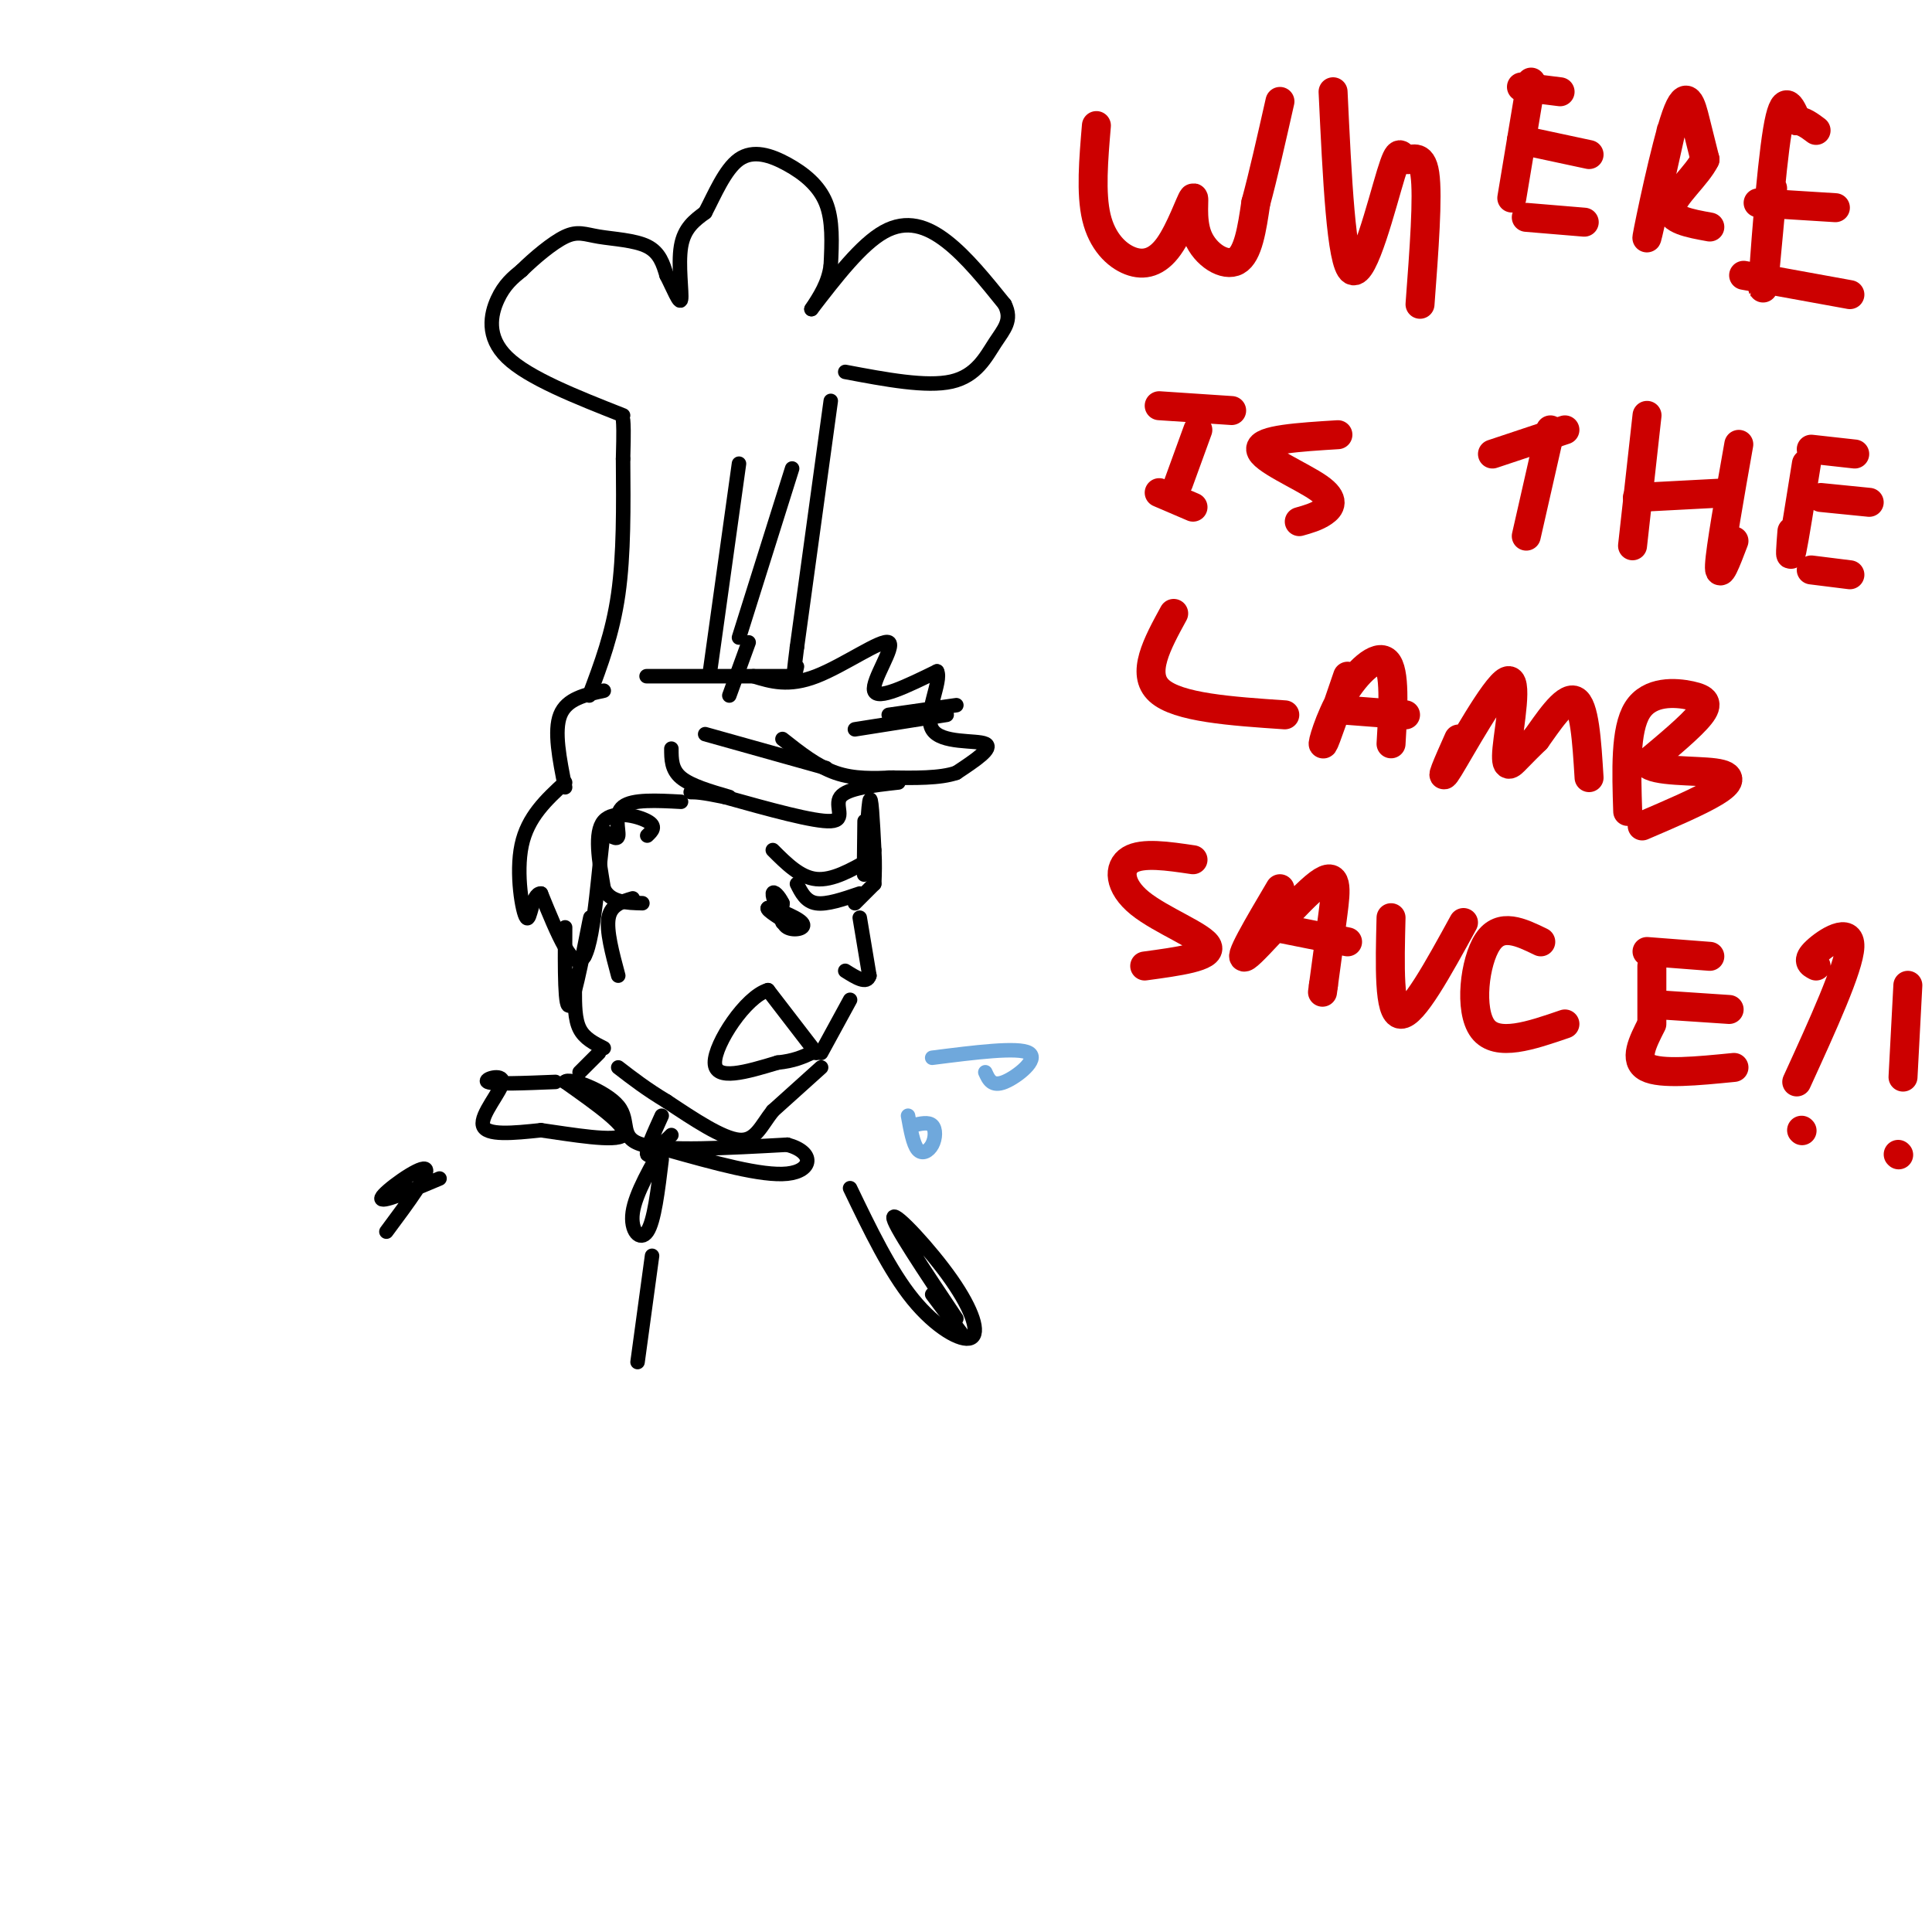 <svg viewBox='0 0 400 400' version='1.1' xmlns='http://www.w3.org/2000/svg' xmlns:xlink='http://www.w3.org/1999/xlink'><g fill='none' stroke='rgb(0,0,0)' stroke-width='3' stroke-linecap='round' stroke-linejoin='round'><path d='M122,144c2.417,-6.417 4.833,-12.833 6,-21c1.167,-8.167 1.083,-18.083 1,-28'/><path d='M129,95c0.167,-6.000 0.083,-7.000 0,-8'/><path d='M129,86c-9.800,-3.867 -19.600,-7.733 -24,-12c-4.400,-4.267 -3.400,-8.933 -2,-12c1.400,-3.067 3.200,-4.533 5,-6'/><path d='M108,56c2.534,-2.501 6.370,-5.753 9,-7c2.630,-1.247 4.054,-0.490 7,0c2.946,0.490 7.413,0.711 10,2c2.587,1.289 3.293,3.644 4,6'/><path d='M138,57c1.357,2.631 2.750,6.208 3,5c0.250,-1.208 -0.643,-7.202 0,-11c0.643,-3.798 2.821,-5.399 5,-7'/><path d='M146,44c1.877,-3.549 4.070,-8.920 7,-11c2.930,-2.080 6.596,-0.868 10,1c3.404,1.868 6.544,4.391 8,8c1.456,3.609 1.228,8.305 1,13'/><path d='M172,55c-0.500,3.667 -2.250,6.333 -4,9'/><path d='M168,64c5.156,-6.689 10.311,-13.378 15,-16c4.689,-2.622 8.911,-1.178 13,2c4.089,3.178 8.044,8.089 12,13'/><path d='M208,63c1.679,3.321 -0.125,5.125 -2,8c-1.875,2.875 -3.821,6.821 -9,8c-5.179,1.179 -13.589,-0.411 -22,-2'/><path d='M172,83c0.000,0.000 -7.000,51.000 -7,51'/><path d='M165,134c-1.167,9.167 -0.583,6.583 0,4'/><path d='M163,140c-12.250,0.000 -24.500,0.000 -28,0c-3.500,0.000 1.750,0.000 7,0'/><path d='M156,140c3.631,1.113 7.262,2.226 13,0c5.738,-2.226 13.583,-7.792 15,-7c1.417,0.792 -3.595,7.940 -3,10c0.595,2.060 6.798,-0.970 13,-4'/><path d='M194,139c1.060,1.988 -2.792,8.958 -1,12c1.792,3.042 9.226,2.155 11,3c1.774,0.845 -2.113,3.423 -6,6'/><path d='M198,160c-3.333,1.167 -8.667,1.083 -14,1'/><path d='M186,162c-5.333,0.600 -10.667,1.200 -12,3c-1.333,1.800 1.333,4.800 -2,5c-3.333,0.200 -12.667,-2.400 -22,-5'/><path d='M150,165c-4.833,-1.000 -5.917,-1.000 -7,-1'/><path d='M141,166c-5.022,-0.267 -10.044,-0.533 -12,1c-1.956,1.533 -0.844,4.867 -1,6c-0.156,1.133 -1.578,0.067 -3,-1'/><path d='M125,172c-0.956,6.200 -1.844,22.200 -4,26c-2.156,3.800 -5.578,-4.600 -9,-13'/><path d='M112,185c-1.905,-0.143 -2.167,6.000 -3,5c-0.833,-1.000 -2.238,-9.143 -1,-15c1.238,-5.857 5.119,-9.429 9,-13'/><path d='M117,163c-1.167,-5.833 -2.333,-11.667 -1,-15c1.333,-3.333 5.167,-4.167 9,-5'/><path d='M134,173c1.000,-0.956 2.000,-1.911 0,-3c-2.000,-1.089 -7.000,-2.311 -9,0c-2.000,2.311 -1.000,8.156 0,14'/><path d='M125,184c1.333,2.833 4.667,2.917 8,3'/><path d='M179,170c-0.089,6.533 -0.178,13.067 0,11c0.178,-2.067 0.622,-12.733 1,-15c0.378,-2.267 0.689,3.867 1,10'/><path d='M181,176c0.167,2.833 0.083,4.917 0,7'/><path d='M181,183c0.000,0.000 -4.000,4.000 -4,4'/><path d='M178,190c0.000,0.000 2.000,12.000 2,12'/><path d='M180,202c-0.500,1.833 -2.750,0.417 -5,-1'/><path d='M176,207c0.000,0.000 -6.000,11.000 -6,11'/><path d='M169,218c0.000,0.000 -10.000,-13.000 -10,-13'/><path d='M159,205c-4.578,1.311 -11.022,11.089 -11,15c0.022,3.911 6.511,1.956 13,0'/><path d='M161,220c3.333,-0.333 5.167,-1.167 7,-2'/><path d='M170,221c0.000,0.000 -10.000,9.000 -10,9'/><path d='M160,230c-2.444,3.089 -3.556,6.311 -7,6c-3.444,-0.311 -9.222,-4.156 -15,-8'/><path d='M138,228c-4.167,-2.500 -7.083,-4.750 -10,-7'/><path d='M160,176c2.833,2.833 5.667,5.667 9,6c3.333,0.333 7.167,-1.833 11,-4'/><path d='M165,183c0.917,1.833 1.833,3.667 4,4c2.167,0.333 5.583,-0.833 9,-2'/><path d='M159,188c0.000,0.000 4.000,3.000 4,3'/><path d='M163,191c-0.756,-0.365 -4.646,-2.778 -4,-3c0.646,-0.222 5.828,1.748 7,3c1.172,1.252 -1.665,1.786 -3,1c-1.335,-0.786 -1.167,-2.893 -1,-5'/><path d='M162,187c-0.689,-1.489 -1.911,-2.711 -2,-2c-0.089,0.711 0.956,3.356 2,6'/><path d='M137,231c-1.667,3.667 -3.333,7.333 -3,8c0.333,0.667 2.667,-1.667 5,-4'/><path d='M115,224c-6.446,0.262 -12.893,0.524 -14,0c-1.107,-0.524 3.125,-1.833 3,0c-0.125,1.833 -4.607,6.810 -4,9c0.607,2.190 6.304,1.595 12,1'/><path d='M112,234c6.178,0.867 15.622,2.533 17,1c1.378,-1.533 -5.311,-6.267 -12,-11'/><path d='M117,224c0.690,-1.048 8.417,1.833 11,5c2.583,3.167 0.024,6.619 5,8c4.976,1.381 17.488,0.690 30,0'/><path d='M163,237c5.778,1.556 5.222,5.444 0,6c-5.222,0.556 -15.111,-2.222 -25,-5'/><path d='M138,236c-3.222,5.556 -6.444,11.111 -7,15c-0.556,3.889 1.556,6.111 3,4c1.444,-2.111 2.222,-8.556 3,-15'/><path d='M135,260c0.000,0.000 -3.000,22.000 -3,22'/><path d='M119,205c0.000,3.000 0.000,6.000 1,8c1.000,2.000 3.000,3.000 5,4'/><path d='M124,218c0.000,0.000 -4.000,4.000 -4,4'/><path d='M91,244c-6.244,2.644 -12.489,5.289 -12,4c0.489,-1.289 7.711,-6.511 9,-6c1.289,0.511 -3.356,6.756 -8,13'/><path d='M176,246c4.131,8.589 8.262,17.177 13,23c4.738,5.823 10.085,8.880 12,8c1.915,-0.880 0.400,-5.699 -4,-12c-4.400,-6.301 -11.686,-14.086 -12,-13c-0.314,1.086 6.343,11.043 13,21'/></g>
<g fill='none' stroke='rgb(204,0,0)' stroke-width='6' stroke-linecap='round' stroke-linejoin='round'><path d='M227,26c-0.593,7.015 -1.185,14.029 0,19c1.185,4.971 4.148,7.898 7,9c2.852,1.102 5.593,0.378 8,-3c2.407,-3.378 4.480,-9.411 5,-10c0.520,-0.589 -0.514,4.264 1,8c1.514,3.736 5.575,6.353 8,5c2.425,-1.353 3.212,-6.677 4,-12'/><path d='M260,42c1.500,-5.500 3.250,-13.250 5,-21'/><path d='M276,19c0.842,17.831 1.684,35.662 4,37c2.316,1.338 6.105,-13.817 8,-20c1.895,-6.183 1.895,-3.396 3,-3c1.105,0.396 3.316,-1.601 4,3c0.684,4.601 -0.158,15.801 -1,27'/><path d='M317,17c0.000,0.000 -4.000,24.000 -4,24'/><path d='M315,18c0.000,0.000 8.000,1.000 8,1'/><path d='M315,29c0.000,0.000 14.000,3.000 14,3'/><path d='M316,45c0.000,0.000 12.000,1.000 12,1'/><path d='M346,27c-2.685,12.107 -5.369,24.214 -5,22c0.369,-2.214 3.792,-18.750 6,-25c2.208,-6.250 3.202,-2.214 4,1c0.798,3.214 1.399,5.607 2,8'/><path d='M353,33c-1.600,3.289 -6.600,7.511 -7,10c-0.400,2.489 3.800,3.244 8,4'/><path d='M367,39c-1.089,11.956 -2.178,23.911 -2,20c0.178,-3.911 1.622,-23.689 3,-32c1.378,-8.311 2.689,-5.156 4,-2'/><path d='M372,25c1.333,0.000 2.667,1.000 4,2'/><path d='M364,42c0.000,0.000 16.000,1.000 16,1'/><path d='M361,57c0.000,0.000 22.000,4.000 22,4'/><path d='M240,84c0.000,0.000 15.000,1.000 15,1'/><path d='M248,89c0.000,0.000 -4.000,11.000 -4,11'/><path d='M240,102c0.000,0.000 7.000,3.000 7,3'/><path d='M277,90c-8.060,0.500 -16.119,1.000 -16,3c0.119,2.000 8.417,5.500 12,8c3.583,2.500 2.452,4.000 1,5c-1.452,1.000 -3.226,1.500 -5,2'/><path d='M309,94c0.000,0.000 15.000,-5.000 15,-5'/><path d='M321,89c0.000,0.000 -5.000,22.000 -5,22'/><path d='M341,86c0.000,0.000 -3.000,27.000 -3,27'/><path d='M339,103c0.000,0.000 19.000,-1.000 19,-1'/><path d='M360,92c-1.917,10.833 -3.833,21.667 -4,25c-0.167,3.333 1.417,-0.833 3,-5'/><path d='M374,96c-1.250,7.833 -2.500,15.667 -3,18c-0.500,2.333 -0.250,-0.833 0,-4'/><path d='M375,93c0.000,0.000 9.000,1.000 9,1'/><path d='M377,103c0.000,0.000 10.000,1.000 10,1'/><path d='M375,118c0.000,0.000 8.000,1.000 8,1'/><path d='M243,127c-3.417,6.250 -6.833,12.500 -3,16c3.833,3.500 14.917,4.250 26,5'/><path d='M279,140c-2.304,6.738 -4.607,13.476 -5,14c-0.393,0.524 1.125,-5.167 4,-10c2.875,-4.833 7.107,-8.810 9,-7c1.893,1.810 1.446,9.405 1,17'/><path d='M278,147c0.000,0.000 13.000,1.000 13,1'/><path d='M302,153c-2.214,4.976 -4.427,9.952 -2,6c2.427,-3.952 9.496,-16.833 12,-18c2.504,-1.167 0.443,9.378 0,14c-0.443,4.622 0.730,3.321 2,2c1.270,-1.321 2.635,-2.660 4,-4'/><path d='M318,153c2.267,-3.111 5.933,-8.889 8,-8c2.067,0.889 2.533,8.444 3,16'/><path d='M337,168c-0.274,-8.476 -0.548,-16.952 2,-21c2.548,-4.048 7.917,-3.667 11,-3c3.083,0.667 3.881,1.619 2,4c-1.881,2.381 -6.440,6.190 -11,10'/><path d='M341,158c1.286,1.845 10.000,1.458 14,2c4.000,0.542 3.286,2.012 0,4c-3.286,1.988 -9.143,4.494 -15,7'/><path d='M247,178c-5.226,-0.774 -10.452,-1.548 -13,0c-2.548,1.548 -2.417,5.417 2,9c4.417,3.583 13.119,6.881 14,9c0.881,2.119 -6.060,3.060 -13,4'/><path d='M265,184c-4.554,7.702 -9.107,15.405 -7,14c2.107,-1.405 10.875,-11.917 15,-15c4.125,-3.083 3.607,1.262 3,6c-0.607,4.738 -1.304,9.869 -2,15'/><path d='M274,204c-0.333,2.500 -0.167,1.250 0,0'/><path d='M264,192c0.000,0.000 15.000,3.000 15,3'/><path d='M288,190c-0.250,9.917 -0.500,19.833 2,20c2.500,0.167 7.750,-9.417 13,-19'/><path d='M319,195c-4.156,-2.022 -8.311,-4.044 -11,0c-2.689,4.044 -3.911,14.156 -1,18c2.911,3.844 9.956,1.422 17,-1'/><path d='M342,200c0.000,4.833 0.000,9.667 0,11c0.000,1.333 0.000,-0.833 0,-3'/><path d='M341,197c0.000,0.000 13.000,1.000 13,1'/><path d='M343,208c0.000,0.000 15.000,1.000 15,1'/><path d='M342,212c-1.917,3.750 -3.833,7.500 -1,9c2.833,1.500 10.417,0.750 18,0'/><path d='M376,200c-1.022,-0.533 -2.044,-1.067 0,-3c2.044,-1.933 7.156,-5.267 7,-1c-0.156,4.267 -5.578,16.133 -11,28'/><path d='M373,234c0.000,0.000 0.100,0.100 0.1,0.1'/><path d='M395,204c0.000,0.000 -1.000,19.000 -1,19'/><path d='M393,239c0.000,0.000 0.100,0.100 0.1,0.1'/></g>
<g fill='none' stroke='rgb(0,0,0)' stroke-width='3' stroke-linecap='round' stroke-linejoin='round'><path d='M147,139c0.000,0.000 6.000,-43.000 6,-43'/><path d='M153,132c0.000,0.000 11.000,-35.000 11,-35'/><path d='M155,133c0.000,0.000 -4.000,11.000 -4,11'/><path d='M199,276c0.000,0.000 -6.000,-8.000 -6,-8'/><path d='M117,192c-0.044,8.800 -0.089,17.600 1,16c1.089,-1.600 3.311,-13.600 4,-17c0.689,-3.400 -0.156,1.800 -1,7'/><path d='M131,186c-2.250,0.667 -4.500,1.333 -5,4c-0.500,2.667 0.750,7.333 2,12'/><path d='M139,155c0.000,2.167 0.000,4.333 2,6c2.000,1.667 6.000,2.833 10,4'/><path d='M146,152c0.000,0.000 25.000,7.000 25,7'/><path d='M162,153c3.583,2.833 7.167,5.667 11,7c3.833,1.333 7.917,1.167 12,1'/><path d='M177,151c0.000,0.000 19.000,-3.000 19,-3'/><path d='M184,148c0.000,0.000 14.000,-2.000 14,-2'/></g>
<g fill='none' stroke='rgb(111,168,220)' stroke-width='3' stroke-linecap='round' stroke-linejoin='round'><path d='M193,219c8.911,-1.133 17.822,-2.267 20,-1c2.178,1.267 -2.378,4.933 -5,6c-2.622,1.067 -3.311,-0.467 -4,-2'/><path d='M189,233c1.613,-0.381 3.226,-0.762 4,0c0.774,0.762 0.708,2.667 0,4c-0.708,1.333 -2.060,2.095 -3,1c-0.940,-1.095 -1.470,-4.048 -2,-7'/></g>
</svg>